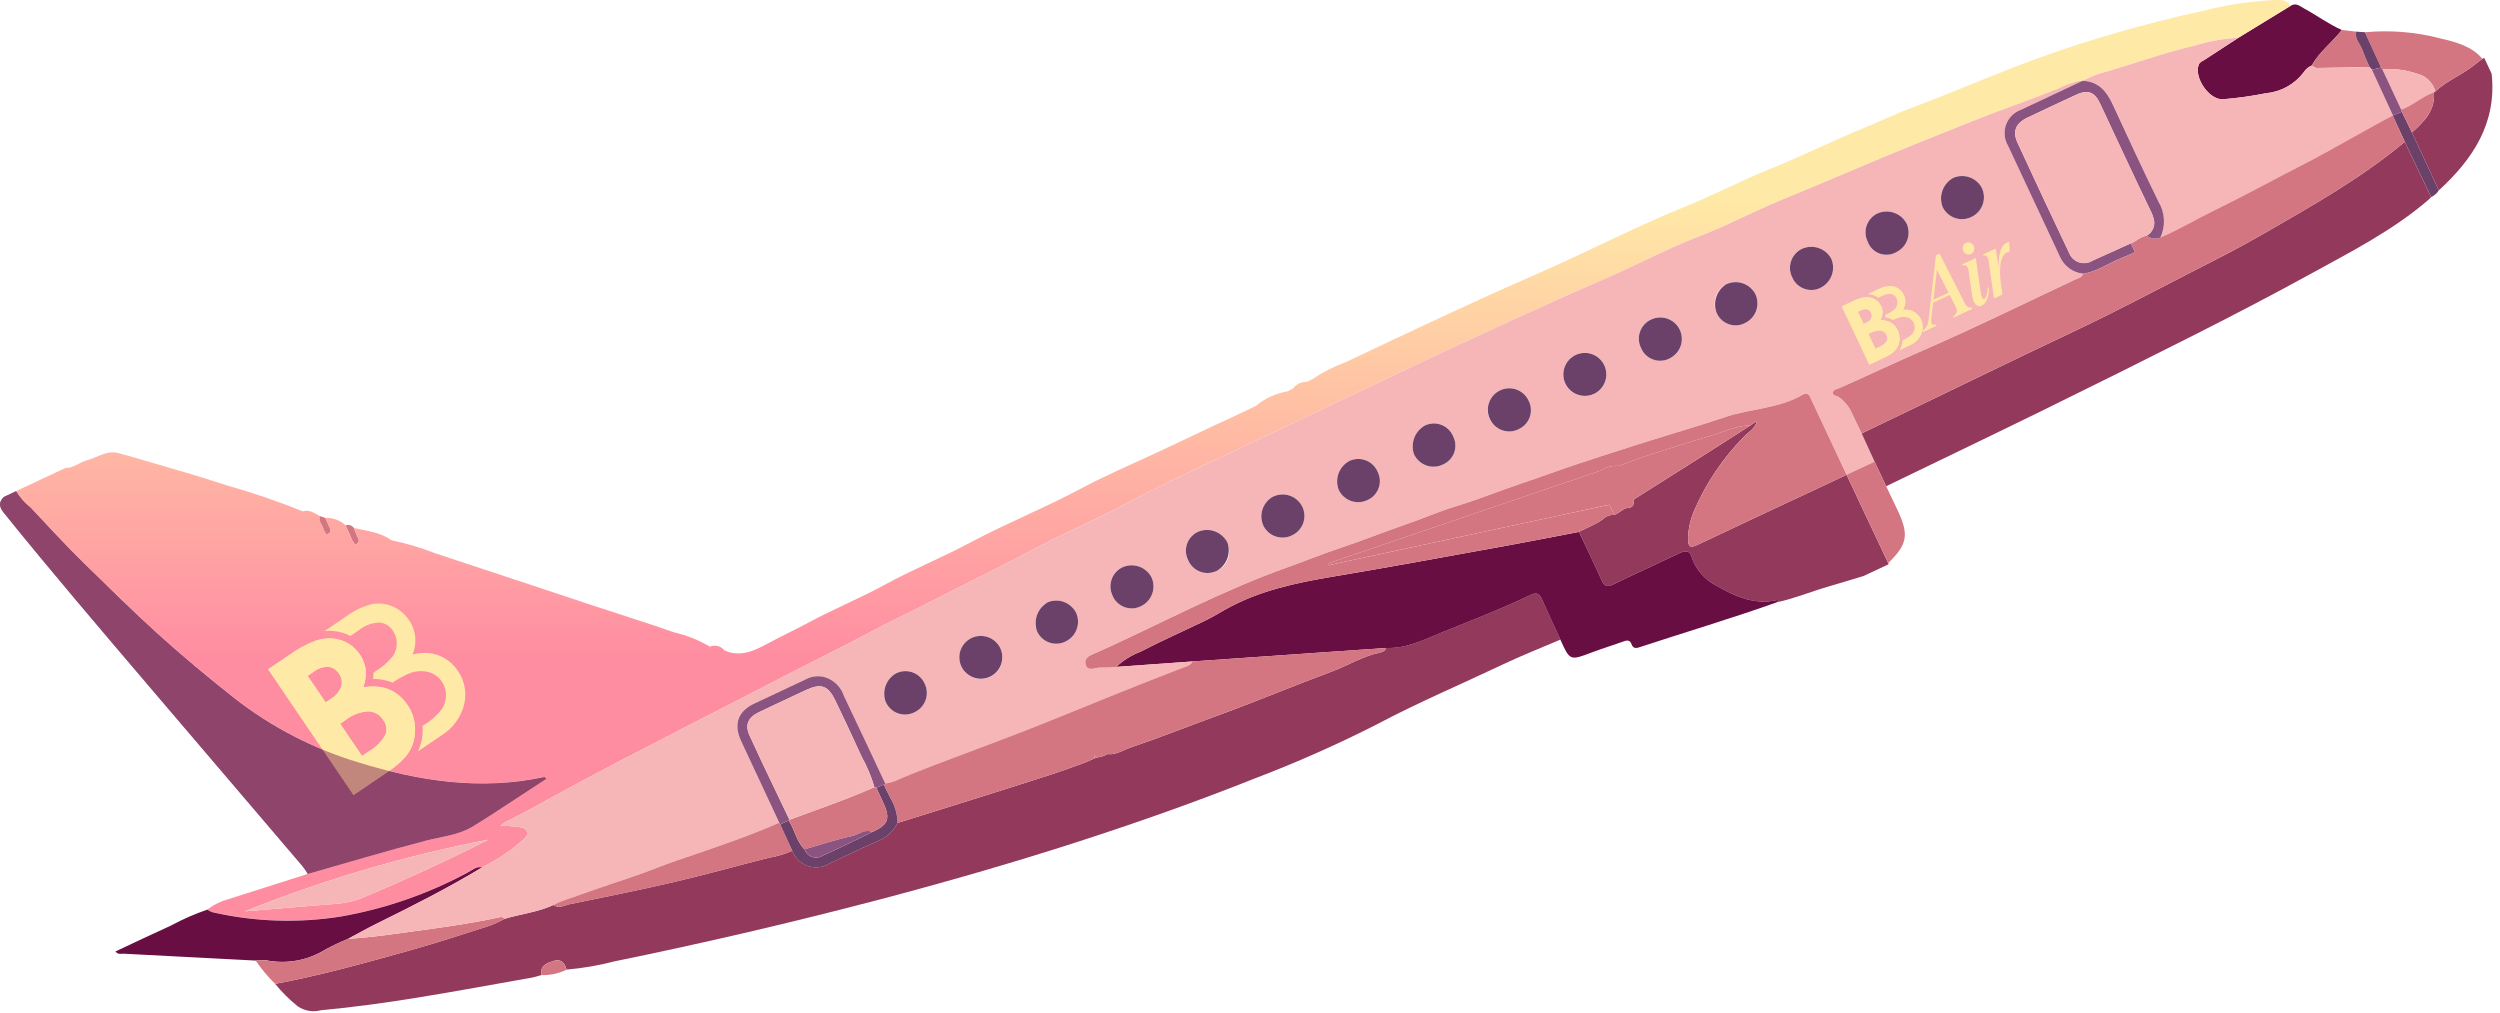 <svg width="301" height="122" viewBox="0 0 301 122" fill="none" xmlns="http://www.w3.org/2000/svg">
  <path d="M65.813 93.758C64.38 94.702 62.993 95.618 61.599 96.518C60.043 97.526 58.499 98.565 56.899 99.529C55.167 100.574 53.156 100.729 51.249 101.229C46.497 102.472 41.786 103.888 37.061 105.229C36.885 104.927 36.691 104.636 36.48 104.358C30.302 97.109 24.121 89.862 17.937 82.618C12.063 75.718 6.175 68.834 0.489 61.781C-0.111 61.038 -0.211 60.499 0.454 59.835L1.938 59.135C2.4 59.893 2.993 60.563 3.69 61.114C5.828 63.405 7.957 65.706 10.195 67.897C13.071 70.713 15.939 73.539 18.925 76.25C21.941 78.981 25.06 81.576 28.254 84.091C32.706 87.561 37.763 90.175 43.168 91.8C50.468 94.058 57.895 95.208 65.527 93.554C65.592 93.542 65.689 93.663 65.813 93.758Z" fill="#8B5380"/>
  <path d="M293.636 22.921C297.751 19.143 300.636 14.809 299.995 8.88L299.101 6.972L298.885 7.079C298.579 7.309 298.264 7.53 297.967 7.772C296.477 8.987 294.637 9.686 293.217 11.003C293.159 11.044 293.099 11.082 293.037 11.116C293.231 13.316 291.846 14.651 290.394 15.95L293.636 22.921Z" fill="#933A5C"/>
  <path d="M31.306 72.333C31.56 72.449 31.821 72.559 32.084 72.661C31.82 72.557 31.562 72.448 31.306 72.333Z" fill="#F6B5B7"/>
  <path d="M281.959 3.608C280.811 5.091 279.249 6.229 278.329 7.897C277.927 8.057 277.587 8.343 277.36 8.711C276.819 9.425 276.134 10.018 275.35 10.452C274.566 10.886 273.7 11.151 272.807 11.23C271.095 11.571 269.366 11.813 267.626 11.955C265.972 12.032 264.131 9.337 264.726 7.792C264.856 7.458 265.155 7.372 265.412 7.211C266.779 6.324 268.138 5.435 269.505 4.548C271.593 3.27 273.678 1.995 275.761 0.724C276.425 0.254 276.946 0.768 277.445 1.039C278.975 1.858 280.36 2.917 281.959 3.608Z" fill="#690E42"/>
  <path d="M293.217 11.008C294.637 9.691 296.477 8.992 297.967 7.777C298.267 7.535 298.579 7.314 298.885 7.084C297.564 5.536 295.705 5.075 293.851 4.632C290.878 3.851 287.791 3.598 284.731 3.884C285.382 5.298 286.033 6.712 286.683 8.127C286.732 8.2 286.783 8.274 286.831 8.347C288.204 8.238 289.586 8.407 290.893 8.842C291.442 8.954 291.95 9.215 292.36 9.597C292.771 9.98 293.067 10.468 293.217 11.008Z" fill="#D47682"/>
  <path d="M281.958 3.608C280.81 5.09 279.251 6.223 278.328 7.895C278.528 7.995 278.737 8.189 278.941 8.187C281.058 8.163 283.174 8.109 285.291 8.063C285.004 7.389 284.68 6.728 284.44 6.038C284.182 5.298 283.477 4.706 283.687 3.81L281.958 3.608Z" fill="#D47682"/>
  <path d="M283.687 3.808C283.477 4.708 284.182 5.296 284.44 6.036C284.68 6.726 285.004 7.387 285.291 8.06L285.574 8.392L286.682 8.121C286.032 6.707 285.382 5.293 284.731 3.878L283.687 3.808Z" fill="#6B416A"/>
  <path d="M42.607 63.574C42.762 63.96 42.9 64.354 43.09 64.718C43.318 65.162 43.196 65.426 42.739 65.573L42.39 65.026C42.127 64.437 41.873 63.838 41.61 63.249C41.789 63.184 41.984 63.181 42.164 63.24C42.345 63.299 42.501 63.416 42.607 63.574Z" fill="#D47682"/>
  <path d="M273.706 0.016C270.951 0.145 268.217 0.555 265.546 1.24C261.746 2.049 257.983 3.015 254.259 4.108C251.392 4.946 248.551 5.87 245.734 6.88C240.434 8.788 235.273 11.071 229.993 13.047C228.138 13.747 226.351 14.614 224.51 15.37C220.622 16.97 216.845 18.843 212.944 20.411C209.58 21.776 206.366 23.462 203.012 24.821C196.897 27.301 191.061 30.361 185.024 32.991C177.262 36.37 169.624 40.007 161.978 43.626C160.571 44.134 159.233 44.818 157.996 45.659C157.78 45.766 157.562 45.869 157.341 45.979C157.022 45.964 156.705 46.028 156.416 46.164C156.128 46.3 155.877 46.505 155.686 46.761C155.475 46.88 155.262 46.993 155.052 47.112C153.641 47.343 152.316 47.946 151.214 48.857C150.996 48.957 150.782 49.073 150.567 49.18C150.005 49.447 149.445 49.713 148.887 49.98L148.254 50.28C147.684 50.54 147.123 50.803 146.554 51.061L145.693 51.461C145.134 51.73 144.572 51.993 144.01 52.261C143.8 52.361 143.587 52.461 143.38 52.561C142.036 53.198 140.688 53.831 139.336 54.461C136.23 55.923 133.057 57.261 130.036 58.878C125.742 61.183 121.207 62.989 116.913 65.278C113.472 67.117 109.846 68.578 106.438 70.447C103.458 72.077 100.316 73.347 97.338 74.96C95.691 75.845 94 76.638 92.358 77.52C90.716 78.402 89.097 79.148 87.219 78.306C87.017 78.05 86.736 77.868 86.421 77.787C86.105 77.705 85.772 77.729 85.471 77.855C84.133 77.069 82.683 76.491 81.171 76.14C77.938 75.001 74.671 73.992 71.419 72.915C65.065 70.815 58.719 68.691 52.363 66.601C50.668 65.935 48.919 65.417 47.135 65.053C45.788 64.068 44.159 63.927 42.608 63.57C42.763 63.956 42.901 64.35 43.091 64.714C43.319 65.158 43.197 65.422 42.74 65.569L42.391 65.022C42.128 64.433 41.874 63.834 41.611 63.245C40.943 62.636 40.061 62.315 39.158 62.353C39.329 62.732 39.478 63.121 39.671 63.49C39.904 63.946 39.744 64.2 39.304 64.353C39.193 64.159 39.079 63.973 38.968 63.779C38.888 63.211 38.295 62.784 38.514 62.129C38.199 61.946 37.875 61.779 37.543 61.629C37.199 61.481 36.814 61.459 36.456 61.567C33.502 60.371 30.484 59.338 27.417 58.473C24.032 57.339 20.583 56.395 17.16 55.373C16.189 55.09 15.221 54.812 14.239 54.547C12.839 54.175 11.716 55.098 10.463 55.419C9.577 55.641 8.863 56.38 7.877 56.345L1.944 59.125C2.406 59.883 2.999 60.553 3.696 61.104C5.834 63.395 7.963 65.696 10.201 67.887C13.077 70.703 15.945 73.529 18.931 76.24C21.947 78.971 25.066 81.566 28.26 84.081C32.712 87.551 37.769 90.165 43.174 91.79C50.474 94.048 57.901 95.198 65.533 93.544C65.593 93.529 65.69 93.65 65.814 93.744C64.381 94.688 62.994 95.604 61.6 96.504C60.044 97.512 58.5 98.551 56.9 99.515C55.168 100.56 53.157 100.715 51.25 101.215C46.498 102.458 41.787 103.874 37.062 105.215C33.892 106.229 30.722 107.238 27.552 108.242C26.614 108.491 25.733 108.92 24.958 109.505C25.147 109.636 25.353 109.741 25.57 109.817C30.653 110.983 35.914 111.157 41.063 110.331C46.411 109.392 51.574 107.597 56.351 105.015C56.87 104.732 57.375 104.276 58.058 104.415C59.735 103.6 61.298 102.569 62.706 101.346C63.077 101.072 63.626 100.655 63.427 100.117C63.238 99.617 62.591 99.597 62.108 99.517C61.487 99.45 60.862 99.421 60.238 99.429C60.425 99.273 60.622 99.13 60.828 99C63.303 97.78 65.69 96.4 68.113 95.087C72.864 92.521 77.664 90.045 82.463 87.57C85.988 85.752 89.525 83.961 93.037 82.129C97.137 79.994 101.306 77.974 105.384 75.79C107.373 74.725 109.428 73.79 111.432 72.756C116.067 70.384 120.752 68.089 125.361 65.662C128.532 63.997 131.84 62.626 135.003 60.93C138.879 58.854 142.869 56.978 146.85 55.112C162.377 47.822 177.776 40.259 193.515 33.435C197.228 31.821 200.801 29.907 204.594 28.449C207.97 27.149 211.167 25.428 214.521 24.055C218.049 22.615 221.552 21.119 225.06 19.635C229.135 17.911 233.255 16.286 237.36 14.635C240.787 13.262 244.276 12.079 247.701 10.7C248.444 10.334 249.216 10.033 250.011 9.8C250.117 9.776 250.225 9.759 250.333 9.749C250.471 9.729 250.61 9.721 250.749 9.727H250.754H250.76C251.372 9.403 252.007 9.125 252.66 8.894C256.524 7.828 260.273 6.394 264.187 5.501C265.914 4.966 267.699 4.643 269.503 4.539C271.591 3.261 273.676 1.986 275.759 0.715C275.303 -0.167 274.431 0.016 273.706 0.016ZM43.858 108.008C42.892 108.422 41.869 108.684 40.823 108.786C39.395 108.916 37.959 109.017 36.531 109.135C34.187 109.328 31.846 109.528 29.502 109.721C38.973 105.915 48.787 103.026 58.81 101.094C53.897 103.586 48.913 105.868 43.858 108.008Z" fill="url(#paint0_linear_1_2)"/>
  <path d="M39.157 62.357C39.328 62.736 39.477 63.125 39.67 63.494C39.903 63.95 39.743 64.204 39.303 64.357C39.192 64.163 39.078 63.977 38.967 63.783C38.887 63.215 38.294 62.788 38.513 62.133C38.727 62.208 38.943 62.284 39.157 62.357Z" fill="#D47682"/>
  <path d="M192.826 69.859C193.16 70.617 193.519 70.71 194.244 70.359C196.872 69.083 199.534 67.877 202.172 66.62C202.823 66.309 203.406 66.176 203.654 67.029C203.905 67.79 204.305 68.494 204.831 69.099C205.357 69.704 205.998 70.198 206.717 70.553C208.923 71.812 211.242 72.864 213.939 72.253C214.357 72.158 213.951 72.417 213.939 72.513C216.027 72.074 217.994 71.24 220.039 70.65C221.489 70.231 222.929 69.784 224.375 69.35L227.388 67.938C227.373 67.891 227.359 67.843 227.342 67.797C225.67 64.252 223.998 60.707 222.325 57.163C221.625 57.497 220.925 57.834 220.214 58.163C214.96 60.628 209.697 63.077 204.451 65.563C203.559 65.987 203.236 65.944 203.237 64.832C203.272 63.67 203.526 62.525 203.986 61.458C205.415 58.152 207.447 55.141 209.977 52.577C210.477 52.023 211.282 51.686 211.555 50.669C211.171 50.931 210.955 51.078 210.746 51.226C208.846 52.438 206.958 53.655 205.056 54.86C202.306 56.606 199.552 58.347 196.794 60.082C196.759 60.133 196.71 60.172 196.654 60.197C196.769 60.641 196.637 61.081 196.194 61.108C195.424 61.153 194.994 61.775 194.348 62.001C193.957 61.965 193.567 62.072 193.248 62.301C193.115 62.416 192.975 62.525 192.831 62.626C192.792 62.654 192.752 62.681 192.71 62.705C192.534 62.823 192.352 62.932 192.165 63.031C192.11 63.062 192.053 63.091 191.999 63.119C191.439 63.407 190.855 63.645 190.299 63.935L190.105 64.042C191.015 65.978 191.958 67.902 192.826 69.859Z" fill="#933A5C"/>
  <path d="M33.127 118.455C33.933 119.45 34.843 120.355 35.842 121.155C36.242 121.433 36.699 121.62 37.179 121.703C37.659 121.787 38.151 121.764 38.622 121.637C42.532 121.273 46.422 120.737 50.294 120.107C54.894 119.36 59.478 118.513 64.068 117.698C64.446 117.632 64.814 117.498 65.187 117.398C64.98 116.243 65.85 115.96 66.639 115.698C67.53 115.41 67.999 115.929 68.221 116.74C70.192 116.568 72.144 116.231 74.058 115.732C84.732 113.55 95.339 111.076 105.88 108.309C113.891 106.196 121.853 103.909 129.742 101.361C136.889 99.05 143.968 96.555 150.951 93.773C156.017 91.85 160.974 89.654 165.803 87.196C170.735 84.579 175.869 82.408 180.903 80.018C183.186 78.932 185.545 78.007 187.871 77.011C187.125 75.38 186.371 73.754 185.635 72.119C185.365 71.509 185.011 71.279 184.357 71.593C180.923 73.247 177.37 74.615 173.84 76.037C171.582 76.947 169.421 78.105 166.887 78.007C166.773 78.42 166.38 78.519 166.072 78.584C164.032 79.015 162.272 80.138 160.342 80.852C155.912 82.494 151.554 84.335 147.113 85.959C143.439 87.3 139.801 88.745 136.1 90.006C135.21 90.306 134.362 90.921 133.333 90.794C132.933 91.026 132.486 91.166 132.025 91.204L131.793 91.304C131.378 91.483 130.964 91.665 130.552 91.845C129.206 92.321 127.87 92.825 126.514 93.264C123.355 94.287 120.187 95.283 117.022 96.281C114.038 97.219 111.053 98.152 108.067 99.081C107.561 100.095 106.694 100.882 105.636 101.288C103.67 102.129 101.756 103.088 99.816 103.988C99.432 104.219 99.002 104.363 98.556 104.408C98.11 104.454 97.659 104.4 97.237 104.251C96.814 104.102 96.429 103.861 96.111 103.546C95.792 103.231 95.547 102.849 95.393 102.428C94.473 102.835 93.505 103.122 92.512 103.282C88.733 104.244 84.979 105.3 81.185 106.182C77.011 107.156 72.805 107.997 68.604 108.859C67.972 108.988 67.316 109.437 66.639 108.953C64.763 109.822 62.702 110.03 60.746 110.624C60.203 110.926 59.639 111.191 59.06 111.417C55.785 112.458 52.522 113.545 49.211 114.463C43.89 115.948 38.569 117.449 33.127 118.455Z" fill="#933A5C"/>
  <path d="M134.391 80.294L143.602 79.638C151.364 79.098 159.126 78.557 166.887 78.015C169.421 78.115 171.582 76.955 173.84 76.045C177.37 74.623 180.923 73.255 184.357 71.601C185.011 71.287 185.365 71.517 185.635 72.127C186.368 73.762 187.125 75.388 187.871 77.019C189.027 79.569 189.022 79.551 191.676 78.545C192.944 78.062 194.251 77.677 195.523 77.21C195.984 77.04 196.272 77.102 196.439 77.564C196.606 78.026 196.898 78.091 197.352 77.94C202.879 76.121 208.46 74.469 213.942 72.511C213.951 72.411 214.357 72.156 213.942 72.251C211.242 72.863 208.926 71.811 206.72 70.551C206.001 70.196 205.36 69.702 204.834 69.097C204.308 68.492 203.908 67.788 203.657 67.027C203.409 66.174 202.826 66.307 202.175 66.618C199.537 67.875 196.875 69.081 194.247 70.357C193.522 70.709 193.163 70.616 192.829 69.857C191.961 67.9 191.018 65.976 190.104 64.039C187.129 64.608 184.159 65.201 181.18 65.739C174.297 66.985 167.419 68.264 160.52 69.418C156.011 70.174 151.583 71.109 147.546 73.374C146.766 73.811 146.004 74.282 145.203 74.674C142.568 75.948 139.891 77.133 137.294 78.474C136.217 78.886 135.231 79.505 134.391 80.294Z" fill="#690E42"/>
  <path d="M58.062 104.427C53.944 106.927 49.645 109.091 45.323 111.227C44.172 111.793 43.059 112.427 41.929 113.027H41.923C40.989 113.409 40.077 113.841 39.19 114.321C37.063 115.647 34.51 116.112 32.052 115.621C31.843 115.591 31.631 115.586 31.42 115.605C31.309 115.61 31.206 115.618 31.098 115.629C30.99 115.64 30.882 115.65 30.777 115.653C25.487 115.379 20.199 115.104 14.912 114.827C14.594 114.817 14.219 114.966 13.895 114.559C16.147 113.503 18.351 112.444 20.581 111.439C21.986 110.679 23.451 110.037 24.962 109.519C25.151 109.65 25.357 109.755 25.574 109.831C30.657 110.997 35.918 111.171 41.067 110.345C46.416 109.406 51.578 107.611 56.355 105.029C56.875 104.745 57.375 104.289 58.062 104.427Z" fill="#690E42"/>
  <path d="M41.926 113.023C40.99 113.404 40.076 113.838 39.189 114.323C37.061 115.649 34.508 116.114 32.05 115.623C31.626 115.589 31.2 115.599 30.778 115.652C31.472 116.659 32.258 117.599 33.128 118.459C38.568 117.451 43.888 115.95 49.212 114.477C52.522 113.56 55.786 112.477 59.06 111.432C59.639 111.206 60.203 110.941 60.746 110.638C60.695 110.555 60.62 110.49 60.53 110.451C60.441 110.412 60.342 110.401 60.246 110.42C56.62 111.208 52.946 111.703 49.273 112.204C46.832 112.534 44.392 112.899 41.926 113.023Z" fill="#D47682"/>
  <path d="M68.222 116.749C67.999 115.938 67.529 115.417 66.64 115.706C65.85 115.963 64.979 116.25 65.186 117.406C66.236 117.435 67.278 117.21 68.222 116.749Z" fill="#D47682"/>
  <path d="M243.347 13.208C245.813 12.039 248.28 10.89 250.747 9.732C250.608 9.726 250.469 9.734 250.331 9.754C250.223 9.764 250.115 9.781 250.009 9.805C249.214 10.038 248.441 10.339 247.699 10.705C244.274 12.084 240.785 13.267 237.358 14.64C233.258 16.29 229.135 17.915 225.058 19.64C221.55 21.124 218.047 22.62 214.519 24.06C211.165 25.433 207.968 27.16 204.592 28.454C200.799 29.912 197.226 31.826 193.513 33.44C177.774 40.264 162.375 47.827 146.848 55.117C142.867 56.983 138.877 58.859 135.001 60.935C131.838 62.635 128.53 64.002 125.359 65.667C120.75 68.094 116.065 70.389 111.43 72.761C109.43 73.793 107.371 74.73 105.382 75.795C101.304 77.979 97.136 79.995 93.035 82.134C89.523 83.966 85.986 85.757 82.461 87.575C77.661 90.05 72.861 92.526 68.111 95.092C65.688 96.407 63.301 97.785 60.826 99.005C60.62 99.135 60.423 99.278 60.236 99.434C60.861 99.426 61.485 99.455 62.106 99.522C62.589 99.602 63.236 99.622 63.425 100.122C63.625 100.66 63.075 101.077 62.704 101.351C61.296 102.574 59.733 103.605 58.056 104.42C53.938 106.92 49.639 109.084 45.317 111.22C44.166 111.786 43.053 112.42 41.923 113.02C42.845 112.973 43.766 112.894 44.685 112.796C45.298 112.728 45.906 112.649 46.517 112.576C46.517 112.576 46.517 112.568 46.522 112.576C47.436 112.454 48.353 112.324 49.267 112.201C50.648 112.013 52.024 111.827 53.401 111.627C54.315 111.494 55.23 111.351 56.147 111.199C57.059 111.044 57.973 110.881 58.881 110.699C59.336 110.606 59.791 110.512 60.243 110.413C60.295 110.403 60.348 110.4 60.4 110.406C60.538 110.435 60.66 110.516 60.739 110.633C62.696 110.042 64.755 109.833 66.639 108.967C66.944 108.796 67.259 108.644 67.583 108.511C70.402 107.529 73.208 106.534 76.042 105.598C77.842 105.005 79.595 104.252 81.388 103.637C85.571 102.216 89.764 100.83 93.815 99.057H93.821C92.288 95.78 90.754 92.5 89.221 89.219C88.279 87.194 88.83 85.645 90.81 84.704C92.923 83.704 95.041 82.734 97.15 81.726C97.781 81.421 98.497 81.342 99.179 81.5C99.744 81.648 100.262 81.936 100.686 82.339C101.11 82.741 101.425 83.243 101.602 83.8C103.278 87.305 104.926 90.836 106.583 94.356C106.929 94.302 107.27 94.218 107.602 94.105C110.91 92.661 114.308 91.454 117.679 90.173C120.827 88.973 123.985 87.79 127.111 86.511C132.096 84.461 137.097 82.443 142.131 80.511C142.648 80.311 143.283 80.217 143.597 79.638C140.53 79.859 137.46 80.079 134.387 80.296C133.773 80.362 133.155 80.389 132.537 80.378C131.902 80.33 130.954 80.947 130.706 80.006C130.458 79.065 131.474 78.821 132.139 78.523C139.796 75.061 147.21 71.054 155.16 68.246C157.134 67.546 159.073 66.731 161.053 66.076C163.925 65.136 166.719 63.986 169.575 63.013C171.486 62.364 173.336 61.543 175.264 60.959C177.939 60.151 180.512 59.085 183.164 58.203C185.517 57.42 187.837 56.552 190.19 55.768C192.946 54.849 195.714 53.968 198.479 53.101C201.579 52.121 204.707 51.219 207.789 50.188C210.83 49.168 214.173 49.188 217.031 47.526C217.723 47.115 217.891 47.714 218.103 48.167C219.514 51.167 220.92 54.164 222.323 57.158V57.163C223.446 56.637 224.567 56.105 225.691 55.578C225.177 54.455 224.662 53.326 224.149 52.203C223.739 51.358 223.338 50.515 222.936 49.672C222.594 48.928 222.061 48.287 221.393 47.814C221.153 47.641 220.686 47.667 220.684 47.309C220.679 46.885 221.164 46.857 221.456 46.727C224.802 45.252 228.1 43.673 231.456 42.212C237.676 39.512 243.756 36.512 249.901 33.627C250.234 33.471 250.672 33.412 250.801 32.955C250.199 32.89 249.624 32.667 249.136 32.308C248.647 31.95 248.263 31.468 248.021 30.912C245.952 26.454 243.847 22.02 241.777 17.562C241.549 17.182 241.409 16.756 241.366 16.315C241.323 15.874 241.379 15.429 241.529 15.013C241.68 14.596 241.921 14.218 242.235 13.906C242.549 13.594 242.929 13.355 243.347 13.208ZM110.153 85.728C109.844 85.894 109.504 85.995 109.155 86.022C108.805 86.05 108.454 86.004 108.123 85.888C107.792 85.772 107.489 85.589 107.233 85.349C106.977 85.109 106.773 84.819 106.636 84.496C106.407 83.878 106.403 83.199 106.623 82.577C106.844 81.956 107.276 81.432 107.843 81.096C108.146 80.936 108.478 80.84 108.819 80.813C109.16 80.785 109.503 80.827 109.827 80.936C110.152 81.046 110.45 81.22 110.706 81.448C110.961 81.676 111.166 81.954 111.311 82.264C111.465 82.567 111.558 82.898 111.583 83.237C111.608 83.576 111.565 83.916 111.458 84.239C111.35 84.561 111.179 84.859 110.955 85.115C110.731 85.37 110.458 85.579 110.153 85.728ZM120.69 79.3C120.691 79.301 120.692 79.303 120.692 79.304C120.692 79.305 120.691 79.307 120.69 79.308C120.681 79.472 120.657 79.634 120.618 79.793C120.599 79.872 120.576 79.95 120.548 80.026C120.523 80.105 120.492 80.181 120.456 80.255C120.422 80.331 120.383 80.405 120.339 80.476C120.257 80.618 120.162 80.752 120.055 80.876C119.707 81.257 119.257 81.53 118.758 81.661C118.259 81.792 117.732 81.776 117.242 81.615C117.089 81.562 116.941 81.495 116.8 81.415C116.585 81.288 116.39 81.131 116.221 80.948C116.043 80.754 115.893 80.535 115.777 80.298C115.624 79.993 115.533 79.661 115.509 79.321C115.486 78.981 115.531 78.639 115.641 78.317C115.751 77.994 115.924 77.696 116.15 77.441C116.377 77.186 116.652 76.979 116.959 76.831C117.268 76.681 117.604 76.593 117.948 76.574C118.291 76.554 118.635 76.603 118.959 76.717C119.192 76.801 119.412 76.917 119.613 77.062C119.961 77.312 120.241 77.646 120.427 78.032C120.548 78.277 120.628 78.54 120.665 78.811C120.688 78.973 120.696 79.137 120.69 79.3ZM129.79 74.947C129.765 75.648 129.464 76.311 128.951 76.791C128.761 76.968 128.545 77.114 128.31 77.224C128.143 77.302 127.97 77.365 127.793 77.413C127.625 77.46 127.453 77.487 127.279 77.494C127.029 77.509 126.778 77.486 126.535 77.424C126.155 77.321 125.803 77.132 125.507 76.872C125.211 76.612 124.978 76.288 124.827 75.924C124.763 75.785 124.719 75.638 124.695 75.487C124.661 75.249 124.658 75.007 124.684 74.768V74.76C124.708 74.594 124.742 74.429 124.784 74.266C124.939 73.697 125.256 73.186 125.697 72.794C125.821 72.682 125.963 72.591 126.116 72.525C126.351 72.42 126.601 72.352 126.857 72.325C127.025 72.305 127.194 72.301 127.363 72.314C127.614 72.334 127.862 72.389 128.098 72.476C128.417 72.587 128.711 72.761 128.963 72.986C129.215 73.212 129.419 73.485 129.565 73.79C129.736 74.151 129.814 74.549 129.791 74.947H129.79ZM137.409 72.966C136.981 73.175 136.506 73.268 136.031 73.233C135.896 73.225 135.762 73.203 135.631 73.169C135.551 73.148 135.473 73.123 135.396 73.093C135.002 72.943 134.654 72.694 134.385 72.37C134.2 72.148 134.045 71.903 133.924 71.641C133.888 71.565 133.858 71.486 133.824 71.407C133.77 71.249 133.732 71.087 133.709 70.922C133.687 70.761 133.683 70.599 133.695 70.437C133.704 70.274 133.73 70.112 133.774 69.954C133.871 69.594 134.045 69.259 134.284 68.972C134.523 68.686 134.821 68.454 135.158 68.294C135.781 68.017 136.485 67.988 137.129 68.21C137.773 68.433 138.309 68.892 138.628 69.494C138.92 70.117 138.955 70.829 138.728 71.479C138.5 72.128 138.026 72.662 137.409 72.966ZM146.521 68.722C146.21 68.879 145.869 68.97 145.521 68.99C145.173 69.009 144.824 68.956 144.498 68.834C144.171 68.712 143.873 68.523 143.623 68.28C143.373 68.037 143.176 67.745 143.044 67.422C142.807 66.927 142.734 66.369 142.836 65.83C142.858 65.706 142.892 65.584 142.936 65.466C142.935 65.466 142.935 65.465 142.935 65.464C142.934 65.463 142.934 65.463 142.934 65.462C142.934 65.461 142.934 65.46 142.935 65.46C142.935 65.459 142.935 65.459 142.936 65.458C142.985 65.307 143.052 65.163 143.136 65.029C143.26 64.816 143.417 64.623 143.601 64.459C143.803 64.278 144.031 64.128 144.278 64.015C144.756 63.801 145.289 63.742 145.802 63.846C146.35 63.926 146.858 64.18 147.25 64.572C147.642 64.963 147.898 65.471 147.978 66.019C148.058 66.567 147.96 67.126 147.697 67.614C147.434 68.102 147.02 68.491 146.518 68.725L146.521 68.722ZM157.026 62.509C157.002 62.672 156.96 62.831 156.903 62.985C156.681 63.618 156.216 64.138 155.611 64.429C155.31 64.587 154.98 64.684 154.641 64.715C154.303 64.745 153.961 64.708 153.637 64.606C153.312 64.504 153.011 64.338 152.751 64.119C152.49 63.9 152.276 63.631 152.12 63.329C152.035 63.161 151.971 62.983 151.931 62.799C151.801 62.223 151.861 61.621 152.101 61.082C152.341 60.543 152.748 60.096 153.263 59.807C153.576 59.654 153.915 59.565 154.263 59.543C154.61 59.522 154.958 59.569 155.288 59.682C155.617 59.795 155.92 59.972 156.181 60.203C156.442 60.434 156.654 60.713 156.807 61.026C157.028 61.486 157.105 62.003 157.027 62.508L157.026 62.509ZM165.982 58.77C165.963 58.848 165.933 58.922 165.893 58.992C165.888 58.992 165.893 59 165.893 59C165.825 59.144 165.742 59.281 165.646 59.408C165.545 59.539 165.432 59.661 165.31 59.772C165.247 59.83 165.18 59.883 165.11 59.931C164.958 60.042 164.796 60.139 164.626 60.218C164.466 60.291 164.298 60.348 164.126 60.386C163.96 60.425 163.791 60.449 163.621 60.456C163.112 60.473 162.608 60.341 162.173 60.076C161.738 59.81 161.39 59.424 161.172 58.963C161.038 58.653 160.968 58.32 160.966 57.982C160.964 57.645 161.031 57.31 161.162 56.999C161.191 56.919 161.226 56.836 161.262 56.759C161.506 56.214 161.93 55.77 162.462 55.499C162.771 55.354 163.106 55.274 163.447 55.261C163.788 55.249 164.128 55.306 164.446 55.428C164.765 55.55 165.055 55.734 165.301 55.971C165.546 56.208 165.742 56.492 165.875 56.806C166.169 57.421 166.207 58.127 165.982 58.77ZM173.763 55.915C173.599 55.993 173.427 56.053 173.25 56.096H173.244C173.075 56.138 172.902 56.163 172.728 56.171C172.556 56.185 172.383 56.179 172.213 56.153C172.048 56.126 171.885 56.087 171.726 56.035C171.567 55.982 171.415 55.914 171.27 55.83C170.806 55.557 170.44 55.144 170.225 54.65C170.022 54.021 170.038 53.342 170.272 52.724C170.507 52.106 170.944 51.586 171.513 51.25C171.826 51.092 172.169 51.002 172.52 50.985C172.87 50.968 173.22 51.025 173.548 51.152C173.875 51.279 174.172 51.473 174.419 51.721C174.666 51.97 174.859 52.268 174.984 52.596C175.128 52.893 175.211 53.216 175.227 53.546C175.244 53.876 175.193 54.205 175.08 54.515C174.966 54.825 174.791 55.108 174.564 55.349C174.338 55.59 174.065 55.782 173.763 55.915ZM182.912 51.634C182.35 51.919 181.707 52.002 181.092 51.868C181.013 51.851 180.935 51.827 180.86 51.798C180.454 51.658 180.088 51.42 179.797 51.104C179.505 50.788 179.297 50.405 179.19 49.989C179.084 49.572 179.083 49.136 179.187 48.719C179.29 48.302 179.496 47.917 179.786 47.599C180.075 47.282 180.439 47.041 180.845 46.899C181.25 46.757 181.685 46.717 182.109 46.785C182.534 46.852 182.935 47.024 183.276 47.285C183.618 47.546 183.889 47.887 184.066 48.279C184.211 48.575 184.296 48.897 184.317 49.225C184.337 49.554 184.292 49.884 184.185 50.196C184.078 50.507 183.911 50.795 183.692 51.041C183.474 51.288 183.209 51.49 182.913 51.634H182.912ZM193.382 44.752C193.404 44.916 193.408 45.081 193.393 45.245C193.366 45.697 193.219 46.135 192.969 46.512C192.719 46.89 192.373 47.195 191.967 47.397C191.64 47.559 191.283 47.651 190.918 47.669C190.751 47.676 190.584 47.669 190.418 47.646C190.335 47.637 190.253 47.623 190.172 47.602C190.086 47.575 190.008 47.552 189.936 47.526C189.34 47.311 188.842 46.886 188.537 46.331C188.233 45.775 188.141 45.127 188.28 44.509C188.419 43.891 188.78 43.344 189.293 42.973C189.807 42.602 190.438 42.431 191.069 42.492C191.204 42.503 191.338 42.525 191.469 42.558C191.547 42.582 191.624 42.605 191.704 42.634C191.744 42.649 191.784 42.663 191.827 42.683C192.253 42.864 192.621 43.159 192.891 43.535C193.004 43.69 193.102 43.856 193.183 44.03C193.255 44.182 193.309 44.341 193.346 44.505C193.365 44.586 193.376 44.669 193.382 44.752ZM202.162 42.1C202.006 42.381 201.797 42.63 201.548 42.833C201.419 42.935 201.28 43.023 201.132 43.095C200.818 43.265 200.473 43.37 200.118 43.404C199.762 43.438 199.404 43.401 199.063 43.295C198.986 43.27 198.91 43.241 198.836 43.208C198.612 43.103 198.406 42.965 198.224 42.797C198.164 42.738 198.101 42.675 198.046 42.614C197.927 42.478 197.821 42.333 197.728 42.178C197.678 42.098 197.632 42.015 197.592 41.929C197.437 41.626 197.345 41.294 197.321 40.955C197.298 40.615 197.343 40.274 197.454 39.953C197.565 39.631 197.741 39.335 197.969 39.083C198.198 38.83 198.475 38.627 198.784 38.484C199.091 38.334 199.425 38.246 199.766 38.226C200.106 38.206 200.448 38.254 200.77 38.367C201.093 38.481 201.389 38.657 201.643 38.886C201.897 39.114 202.102 39.391 202.248 39.7C202.426 40.078 202.512 40.493 202.497 40.91C202.482 41.328 202.368 41.736 202.163 42.1H202.162ZM210.172 38.851C209.826 39.04 209.442 39.146 209.048 39.161C208.655 39.176 208.263 39.099 207.904 38.937C207.757 38.865 207.619 38.778 207.49 38.678C207.137 38.409 206.856 38.055 206.675 37.65C206.493 37.244 206.416 36.8 206.451 36.357C206.485 35.914 206.63 35.487 206.872 35.114C207.114 34.742 207.446 34.436 207.837 34.225C208.231 34.032 208.669 33.944 209.107 33.969C209.273 33.981 209.439 34.006 209.601 34.044C210.121 34.159 210.592 34.432 210.949 34.826C211.306 35.221 211.532 35.716 211.594 36.245C211.657 36.773 211.554 37.308 211.299 37.775C211.044 38.242 210.65 38.618 210.172 38.851ZM219.35 34.563C218.925 34.789 218.451 34.904 217.97 34.897C217.646 34.892 217.327 34.82 217.032 34.685C216.886 34.618 216.747 34.536 216.618 34.44C216.485 34.338 216.361 34.225 216.247 34.102C216.069 33.9 215.919 33.675 215.8 33.433C215.641 33.131 215.545 32.8 215.517 32.46C215.489 32.12 215.53 31.778 215.637 31.454C215.744 31.13 215.915 30.831 216.14 30.575C216.365 30.319 216.64 30.11 216.947 29.962C217.574 29.678 218.285 29.64 218.939 29.856C219.592 30.072 220.14 30.527 220.474 31.129C220.742 31.739 220.776 32.427 220.569 33.06C220.361 33.694 219.928 34.229 219.351 34.563H219.35ZM229.803 27.928C229.808 28.092 229.796 28.256 229.766 28.418C229.7 28.826 229.538 29.213 229.293 29.547C229.048 29.88 228.727 30.15 228.357 30.335C228.054 30.517 227.714 30.629 227.362 30.664C227.01 30.699 226.654 30.656 226.321 30.537C225.988 30.419 225.685 30.228 225.434 29.979C225.183 29.73 224.99 29.428 224.869 29.096C224.718 28.791 224.63 28.458 224.611 28.118C224.592 27.778 224.642 27.438 224.758 27.117C224.874 26.797 225.054 26.504 225.286 26.255C225.518 26.005 225.799 25.806 226.11 25.668C226.745 25.407 227.455 25.395 228.098 25.635C228.741 25.875 229.269 26.349 229.577 26.963C229.721 27.265 229.799 27.594 229.804 27.928H229.803ZM237.33 26.136C237.021 26.284 236.686 26.369 236.344 26.385C236.002 26.402 235.66 26.351 235.338 26.235C235.016 26.118 234.72 25.939 234.468 25.707C234.216 25.475 234.013 25.195 233.87 24.884C233.636 24.242 233.641 23.537 233.884 22.898C234.127 22.259 234.591 21.729 235.193 21.405C235.808 21.145 236.499 21.124 237.129 21.346C237.759 21.568 238.283 22.017 238.6 22.605C238.753 22.919 238.841 23.261 238.86 23.61C238.879 23.96 238.828 24.309 238.71 24.638C238.591 24.967 238.408 25.269 238.172 25.526C237.935 25.784 237.648 25.991 237.33 26.136Z" fill="#F6B5B7"/>
  <path d="M285.575 8.39V8.395L286.846 11.151C287.268 12.078 287.697 12.994 288.121 13.913H288.085C284.336 15.876 280.716 18.072 276.943 20C273.512 21.748 270.148 23.61 266.678 25.29C264.478 26.36 262.378 27.632 260.117 28.604C260.436 27.92 260.582 27.168 260.542 26.414C260.502 25.661 260.277 24.928 259.887 24.282C258.004 20.435 256.206 16.542 254.422 12.649C253.681 11.027 252.702 9.803 250.767 9.733C251.379 9.409 252.014 9.131 252.667 8.9C256.531 7.834 260.28 6.4 264.194 5.507C265.92 4.972 267.706 4.649 269.51 4.545C268.143 5.432 266.784 6.321 265.417 7.208C265.16 7.369 264.861 7.455 264.731 7.789C264.131 9.334 265.973 12.029 267.631 11.952C269.371 11.81 271.1 11.568 272.812 11.227C273.705 11.148 274.571 10.883 275.355 10.449C276.139 10.015 276.824 9.422 277.365 8.708C277.592 8.34 277.932 8.055 278.334 7.894C278.534 7.994 278.744 8.187 278.943 8.187C281.062 8.166 283.178 8.111 285.297 8.063C285.384 8.172 285.483 8.285 285.575 8.39Z" fill="#F6B5B7"/>
  <path d="M58.81 101.097C53.897 103.586 48.91 105.868 43.858 108.011C42.892 108.425 41.869 108.688 40.823 108.789C39.395 108.919 37.959 109.02 36.531 109.138C34.187 109.331 31.846 109.531 29.502 109.724C38.973 105.918 48.787 103.029 58.81 101.097Z" fill="#F6B5B7"/>
  <path d="M224.15 52.199C224.665 53.326 225.179 54.453 225.694 55.578L227.094 58.541C233.372 55.504 239.662 52.492 245.924 49.421C252.077 46.403 258.213 43.349 264.331 40.258C268.913 37.934 273.478 35.569 277.98 33.095C282.951 30.364 288.037 27.795 292.38 24.061C292.497 23.961 292.597 23.84 292.705 23.728L289.53 17.079C284.238 21.494 278.248 24.845 272.313 28.266C269.626 29.815 266.849 31.219 264.086 32.63C259.517 34.962 254.986 37.389 250.356 39.58C241.73 43.659 233.165 47.863 224.556 51.98C224.421 52.046 224.287 52.126 224.15 52.199Z" fill="#933A5C"/>
  <path d="M227.097 58.541L225.697 55.578L222.328 57.16L227.346 67.794C229.646 65.552 229.862 64.404 228.499 61.494C228.033 60.508 227.563 59.526 227.097 58.541Z" fill="#D47682"/>
  <path d="M289.535 17.079L292.71 23.728C293.092 23.557 293.414 23.276 293.636 22.921C292.556 20.597 291.475 18.273 290.394 15.95L289.183 13.445L288.118 13.915H288.08L289.535 17.079Z" fill="#6B416A"/>
  <path d="M293.217 11.008C293.067 10.468 292.771 9.98 292.36 9.597C291.95 9.215 291.442 8.954 290.893 8.842C289.586 8.407 288.204 8.238 286.831 8.347L289.103 13.204C290.527 12.723 291.619 11.615 293.037 11.121C293.099 11.087 293.159 11.05 293.217 11.008Z" fill="#F6B5B7"/>
  <path d="M293.037 11.116C291.619 11.61 290.527 12.716 289.103 13.199L289.183 13.445L290.394 15.95C291.846 14.651 293.231 13.315 293.037 11.116Z" fill="#D47682"/>
  <path d="M289.183 13.445L289.103 13.199L286.831 8.342C286.781 8.269 286.731 8.195 286.683 8.122L285.574 8.393L288.118 13.915L289.183 13.445Z" fill="#8B5380"/>
  <path d="M132.539 80.376C133.157 80.388 133.776 80.361 134.391 80.294C135.23 79.505 136.215 78.887 137.291 78.475C139.891 77.131 142.565 75.946 145.2 74.675C146 74.287 146.763 73.816 147.543 73.375C151.58 71.11 156.008 70.175 160.517 69.419C167.417 68.265 174.294 66.986 181.177 65.74C184.156 65.2 187.126 64.607 190.101 64.04C190.165 64.004 190.231 63.968 190.301 63.94C190.855 63.65 191.439 63.412 192.001 63.124C192.055 63.096 192.112 63.067 192.167 63.036C192.354 62.937 192.536 62.828 192.712 62.71C192.754 62.686 192.794 62.659 192.833 62.631C192.977 62.53 193.117 62.421 193.25 62.306C193.569 62.077 193.959 61.97 194.35 62.006L193.859 60.943C193.818 60.888 193.778 60.831 193.741 60.774L159.947 68.056C159.927 67.98 159.91 67.906 159.891 67.832L192.654 56.683C193.32 56.242 194.115 56.037 194.912 56.101C195.995 55.701 197.066 55.267 198.164 54.913C200.725 54.082 203.286 53.241 205.877 52.501C207.488 52.038 209.013 51.222 210.748 51.231C210.96 51.083 211.173 50.931 211.557 50.674C211.284 51.691 210.482 52.028 209.979 52.582C207.449 55.145 205.417 58.157 203.988 61.463C203.528 62.53 203.274 63.675 203.239 64.837C203.239 65.949 203.561 65.992 204.453 65.568C209.699 63.079 214.962 60.63 220.216 58.168C220.922 57.837 221.625 57.5 222.327 57.168C220.922 54.168 219.515 51.17 218.106 48.173C217.895 47.723 217.729 47.121 217.032 47.531C214.175 49.198 210.832 49.174 207.79 50.194C204.709 51.227 201.582 52.126 198.484 53.106C195.715 53.979 192.949 54.857 190.196 55.774C187.842 56.557 185.519 57.426 183.169 58.209C180.524 59.092 177.946 60.156 175.269 60.964C173.343 61.548 171.492 62.372 169.583 63.021C166.724 63.994 163.931 65.14 161.057 66.086C159.077 66.737 157.139 67.552 155.165 68.25C147.216 71.057 139.803 75.067 132.145 78.529C131.477 78.829 130.461 79.062 130.714 80.015C130.959 80.943 131.908 80.325 132.539 80.376Z" fill="#D47682"/>
  <path d="M193.737 60.77C193.774 60.827 193.814 60.884 193.855 60.939L194.346 62.002C194.989 61.776 195.422 61.154 196.192 61.109C196.635 61.082 196.767 60.642 196.652 60.198C196.708 60.173 196.757 60.133 196.792 60.083C199.547 58.342 202.301 56.602 205.054 54.861C206.954 53.656 208.847 52.439 210.744 51.227C209.009 51.218 207.484 52.034 205.873 52.497C203.282 53.237 200.721 54.078 198.16 54.909C197.06 55.263 195.991 55.698 194.908 56.097C194.111 56.033 193.316 56.238 192.65 56.679L159.887 67.828C159.906 67.902 159.923 67.976 159.943 68.052L193.737 60.77Z" fill="#D47682"/>
  <path d="M108.067 99.085C111.051 98.152 114.036 97.218 117.022 96.285C120.187 95.285 123.355 94.291 126.514 93.268C127.87 92.829 129.206 92.325 130.552 91.849C130.964 91.669 131.378 91.487 131.793 91.308C131.782 91.213 131.736 91.053 131.768 91.033C131.939 90.933 131.954 91.122 132.025 91.207C132.486 91.169 132.933 91.029 133.333 90.797C134.362 90.924 135.21 90.312 136.1 90.009C139.8 88.748 143.439 87.303 147.113 85.962C151.554 84.338 155.913 82.497 160.342 80.855C162.27 80.141 164.032 79.018 166.072 78.587C166.38 78.522 166.772 78.423 166.887 78.01C159.123 78.552 151.361 79.093 143.602 79.633C143.285 80.211 142.655 80.3 142.136 80.501C137.104 82.436 132.104 84.456 127.114 86.501C123.994 87.782 120.834 88.963 117.682 90.164C114.312 91.448 110.912 92.651 107.605 94.095C107.275 94.209 106.934 94.292 106.589 94.344C106.53 94.374 106.471 94.402 106.409 94.431C106.649 95.009 106.955 95.561 107.235 96.12C107.763 97.02 108.049 98.042 108.067 99.085Z" fill="#D47682"/>
  <path d="M93.82 99.054C89.768 100.829 85.574 102.213 81.392 103.639C79.592 104.252 77.851 105.006 76.044 105.6C73.212 106.531 70.402 107.528 67.587 108.509C67.263 108.642 66.947 108.794 66.641 108.965C67.317 109.449 67.971 109.001 68.605 108.871C72.805 108.01 77.011 107.171 81.185 106.194C84.979 105.308 88.734 104.252 92.511 103.294C93.504 103.133 94.472 102.846 95.393 102.441C94.911 101.384 94.429 100.326 93.948 99.269L93.82 99.054Z" fill="#D47682"/>
  <path d="M95.393 102.436C95.547 102.857 95.792 103.239 96.111 103.554C96.429 103.869 96.814 104.11 97.237 104.259C97.659 104.408 98.11 104.462 98.556 104.416C99.002 104.371 99.432 104.227 99.816 103.996C101.756 103.096 103.67 102.133 105.636 101.296C106.694 100.89 107.561 100.103 108.067 99.089C108.048 98.049 107.761 97.031 107.235 96.133C106.952 95.573 106.648 95.02 106.407 94.445C106.107 94.584 105.814 94.723 105.516 94.86C105.792 95.46 106.07 96.06 106.349 96.66C107.234 98.576 106.959 99.296 105.002 100.185C103.039 101.128 101.092 102.105 99.102 103C98.913 103.126 98.698 103.208 98.474 103.239C98.249 103.269 98.02 103.248 97.804 103.177C97.588 103.106 97.392 102.987 97.229 102.829C97.067 102.67 96.943 102.477 96.866 102.263C95.888 101.289 95.686 99.887 94.958 98.775C94.62 98.938 94.282 99.105 93.943 99.269C94.431 100.324 94.914 101.38 95.393 102.436Z" fill="#6B416A"/>
  <path d="M131.793 91.308L132.025 91.208C131.954 91.123 131.939 90.936 131.768 91.034C131.736 91.058 131.782 91.218 131.793 91.308Z" fill="#D47682"/>
  <path d="M221.397 47.808C222.063 48.284 222.594 48.925 222.937 49.669C223.342 50.511 223.746 51.354 224.151 52.198C224.287 52.124 224.423 52.045 224.562 51.977C233.17 47.862 241.735 43.657 250.362 39.577C254.998 37.387 259.524 34.96 264.093 32.628C266.855 31.217 269.633 29.811 272.321 28.265C278.255 24.845 284.244 21.492 289.537 17.078C289.052 16.022 288.567 14.967 288.082 13.912C284.332 15.876 280.712 18.072 276.937 19.996C273.511 21.744 270.143 23.607 266.678 25.288C264.478 26.357 262.37 27.628 260.116 28.601C259.847 28.71 259.553 28.746 259.265 28.707C258.978 28.668 258.705 28.555 258.474 28.378C257.718 28.461 257.213 29.059 256.536 29.304C256.702 29.635 256.867 29.966 257.036 30.304C256.985 30.346 256.938 30.391 256.895 30.44C256.362 30.672 255.837 30.918 255.295 31.14C253.795 31.74 252.456 32.74 250.805 32.962C250.68 33.419 250.246 33.475 249.905 33.633C243.766 36.518 237.68 39.52 231.46 42.22C228.105 43.679 224.805 45.254 221.46 46.731C221.16 46.862 220.681 46.889 220.684 47.312C220.689 47.665 221.155 47.638 221.397 47.808Z" fill="#D47682"/>
  <path d="M259.882 24.281C260.272 24.927 260.497 25.66 260.537 26.413C260.577 27.167 260.431 27.919 260.112 28.603C259.843 28.712 259.55 28.749 259.262 28.71C258.974 28.671 258.702 28.558 258.471 28.381C258.751 28.218 258.982 27.983 259.14 27.7C259.299 27.418 259.378 27.098 259.371 26.774C259.369 26.714 259.363 26.655 259.354 26.596C259.346 26.532 259.334 26.469 259.319 26.406C259.249 26.106 259.144 25.816 259.006 25.541C256.906 21.193 254.885 16.804 252.83 12.433C252.193 11.075 251.371 10.768 250.013 11.391C248.029 12.308 246.053 13.234 244.085 14.17C243.919 14.247 243.758 14.336 243.604 14.435C243.469 14.523 243.342 14.624 243.225 14.735H243.22C243.11 14.829 243.013 14.937 242.931 15.056C242.89 15.112 242.854 15.172 242.822 15.234C242.786 15.293 242.757 15.355 242.736 15.421C242.634 15.682 242.597 15.964 242.629 16.242C242.649 16.4 242.682 16.556 242.729 16.708C242.777 16.88 242.841 17.047 242.919 17.208C244.959 21.632 247.026 26.042 249.119 30.438C249.22 30.706 249.38 30.948 249.587 31.146C249.794 31.344 250.042 31.494 250.314 31.583C250.587 31.672 250.875 31.7 251.159 31.663C251.443 31.626 251.716 31.526 251.956 31.37C253.488 30.692 255.009 29.992 256.533 29.298V29.303C256.695 29.634 256.862 29.961 257.025 30.297C256.974 30.338 256.927 30.385 256.885 30.436C256.353 30.665 255.824 30.913 255.285 31.131C253.785 31.731 252.442 32.731 250.796 32.949C250.193 32.884 249.619 32.661 249.131 32.302C248.642 31.944 248.258 31.462 248.016 30.906C245.947 26.448 243.842 22.014 241.772 17.556C241.546 17.176 241.406 16.751 241.364 16.311C241.322 15.871 241.377 15.427 241.527 15.011C241.677 14.596 241.918 14.218 242.231 13.907C242.545 13.595 242.923 13.357 243.34 13.209C245.806 12.04 248.273 10.891 250.74 9.733H250.745H250.751C252.686 9.803 253.665 11.027 254.406 12.649C256.201 16.541 257.999 20.434 259.882 24.281Z" fill="#8B5380"/>
  <path d="M93.821 99.054C93.864 99.125 93.905 99.196 93.948 99.264C94.287 99.1 94.625 98.933 94.963 98.77L95.054 98.701C93.446 95.326 91.806 91.968 90.254 88.568C89.654 87.248 90.072 86.368 91.415 85.728C93.278 84.837 95.153 83.966 97.024 83.092C98.849 82.241 99.695 82.52 100.574 84.339C101.658 86.585 102.716 88.843 103.748 91.113C104.392 92.271 104.907 93.497 105.283 94.768L105.521 94.856C105.821 94.719 106.115 94.58 106.412 94.441C106.474 94.412 106.533 94.384 106.592 94.354C104.934 90.834 103.292 87.308 101.611 83.799C101.433 83.242 101.117 82.74 100.693 82.338C100.269 81.936 99.75 81.647 99.185 81.499C98.503 81.342 97.788 81.421 97.157 81.723C95.051 82.731 92.928 83.705 90.818 84.704C88.838 85.643 88.288 87.196 89.227 89.222C90.75 92.5 92.282 95.777 93.821 99.054Z" fill="#8B5380"/>
  <path d="M197.593 41.927C197.732 42.251 197.938 42.542 198.198 42.78C198.457 43.018 198.765 43.198 199.1 43.308C199.434 43.419 199.789 43.456 200.139 43.419C200.489 43.382 200.828 43.27 201.132 43.092C201.728 42.771 202.174 42.23 202.376 41.585C202.577 40.939 202.519 40.24 202.212 39.638C201.905 39.035 201.374 38.576 200.733 38.36C200.093 38.143 199.393 38.186 198.783 38.479C198.474 38.622 198.197 38.826 197.968 39.079C197.74 39.331 197.565 39.628 197.454 39.95C197.343 40.272 197.298 40.613 197.322 40.953C197.346 41.292 197.438 41.624 197.593 41.927Z" fill="#6B416A"/>
  <path d="M115.775 80.292C116.08 80.901 116.614 81.366 117.259 81.585C117.905 81.803 118.611 81.758 119.223 81.46C119.836 81.162 120.307 80.633 120.532 79.99C120.758 79.347 120.722 78.641 120.43 78.025C120.127 77.407 119.592 76.934 118.942 76.709C118.291 76.484 117.578 76.526 116.958 76.825C116.651 76.973 116.376 77.18 116.15 77.436C115.924 77.691 115.75 77.988 115.64 78.311C115.53 78.633 115.485 78.975 115.509 79.315C115.532 79.655 115.622 79.987 115.775 80.292Z" fill="#6B416A"/>
  <path d="M228.356 30.334C228.953 30.036 229.412 29.52 229.64 28.893C229.867 28.266 229.846 27.576 229.58 26.964C229.272 26.351 228.743 25.877 228.1 25.637C227.457 25.396 226.747 25.408 226.112 25.669C225.8 25.807 225.52 26.006 225.287 26.255C225.055 26.504 224.875 26.798 224.759 27.118C224.643 27.438 224.593 27.779 224.612 28.119C224.631 28.459 224.719 28.792 224.87 29.097C224.991 29.429 225.184 29.73 225.435 29.979C225.686 30.227 225.989 30.418 226.322 30.536C226.655 30.654 227.01 30.697 227.361 30.662C227.713 30.628 228.053 30.515 228.356 30.334Z" fill="#6B416A"/>
  <path d="M182.916 51.635C183.213 51.491 183.478 51.29 183.696 51.043C183.915 50.796 184.082 50.508 184.189 50.196C184.296 49.884 184.34 49.554 184.318 49.225C184.297 48.896 184.211 48.575 184.065 48.279C183.926 47.968 183.727 47.688 183.479 47.454C183.231 47.22 182.939 47.038 182.621 46.918C182.302 46.798 181.962 46.742 181.622 46.754C181.282 46.766 180.947 46.845 180.637 46.987C180.327 47.129 180.049 47.331 179.818 47.581C179.587 47.831 179.407 48.124 179.29 48.444C179.173 48.764 179.121 49.104 179.136 49.444C179.151 49.785 179.233 50.119 179.378 50.427C179.52 50.748 179.727 51.037 179.985 51.275C180.244 51.512 180.55 51.693 180.882 51.807C181.215 51.92 181.567 51.964 181.917 51.934C182.267 51.905 182.607 51.803 182.916 51.635Z" fill="#6B416A"/>
  <path d="M143.045 67.42C143.177 67.743 143.374 68.035 143.624 68.278C143.874 68.52 144.172 68.709 144.498 68.831C144.825 68.953 145.173 69.006 145.521 68.987C145.869 68.968 146.21 68.877 146.521 68.72C147.086 68.394 147.522 67.884 147.755 67.275C147.989 66.666 148.006 65.995 147.804 65.375C147.504 64.74 146.971 64.245 146.316 63.991C145.661 63.737 144.934 63.744 144.284 64.011C143.973 64.146 143.693 64.344 143.46 64.591C143.228 64.838 143.048 65.13 142.932 65.449C142.816 65.768 142.766 66.108 142.786 66.446C142.805 66.785 142.893 67.116 143.045 67.42Z" fill="#6B416A"/>
  <path d="M237.331 26.135C237.65 25.99 237.936 25.783 238.173 25.525C238.411 25.268 238.594 24.965 238.712 24.636C238.831 24.306 238.882 23.956 238.863 23.607C238.844 23.257 238.755 22.915 238.602 22.6C238.283 22.013 237.758 21.566 237.128 21.345C236.498 21.124 235.808 21.146 235.193 21.405C234.592 21.73 234.127 22.26 233.885 22.899C233.643 23.538 233.638 24.242 233.873 24.884C234.015 25.195 234.219 25.475 234.47 25.707C234.722 25.939 235.018 26.118 235.34 26.235C235.662 26.351 236.003 26.402 236.345 26.385C236.687 26.368 237.022 26.283 237.331 26.135Z" fill="#6B416A"/>
  <path d="M215.801 33.434C215.943 33.756 216.153 34.044 216.415 34.279C216.677 34.514 216.986 34.691 217.321 34.797C217.657 34.904 218.011 34.938 218.361 34.898C218.711 34.858 219.048 34.743 219.35 34.563C219.927 34.23 220.361 33.696 220.569 33.062C220.777 32.429 220.744 31.741 220.477 31.131C220.144 30.528 219.596 30.073 218.942 29.856C218.288 29.639 217.576 29.677 216.949 29.961C216.642 30.11 216.368 30.318 216.143 30.575C215.918 30.831 215.747 31.131 215.64 31.454C215.533 31.778 215.492 32.121 215.519 32.461C215.547 32.801 215.643 33.132 215.801 33.434Z" fill="#6B416A"/>
  <path d="M164.624 60.215C164.936 60.081 165.218 59.884 165.451 59.637C165.685 59.39 165.866 59.098 165.982 58.779C166.099 58.46 166.15 58.12 166.131 57.781C166.112 57.441 166.024 57.109 165.873 56.805C165.74 56.492 165.544 56.208 165.299 55.972C165.054 55.735 164.763 55.55 164.445 55.428C164.127 55.306 163.788 55.25 163.447 55.262C163.107 55.274 162.772 55.354 162.463 55.498C161.864 55.82 161.403 56.349 161.165 56.986C160.928 57.623 160.93 58.325 161.172 58.96C161.316 59.27 161.519 59.548 161.771 59.778C162.022 60.009 162.317 60.188 162.637 60.304C162.958 60.421 163.299 60.473 163.64 60.458C163.981 60.443 164.315 60.36 164.624 60.215Z" fill="#6B416A"/>
  <path d="M155.614 64.427C156.221 64.131 156.687 63.607 156.91 62.969C157.134 62.331 157.097 61.631 156.807 61.021C156.655 60.708 156.442 60.428 156.182 60.197C155.921 59.966 155.617 59.789 155.288 59.676C154.958 59.563 154.61 59.517 154.263 59.539C153.915 59.561 153.575 59.651 153.263 59.805C152.663 60.138 152.212 60.686 152 61.339C151.788 61.992 151.832 62.701 152.122 63.323C152.277 63.626 152.491 63.896 152.751 64.116C153.011 64.336 153.312 64.502 153.637 64.605C153.962 64.707 154.304 64.745 154.644 64.714C154.983 64.684 155.313 64.586 155.614 64.427Z" fill="#6B416A"/>
  <path d="M191.968 47.396C192.563 47.097 193.02 46.581 193.246 45.955C193.471 45.329 193.448 44.64 193.181 44.03C192.972 43.557 192.625 43.157 192.187 42.883C191.749 42.608 191.238 42.471 190.721 42.49C190.204 42.508 189.704 42.681 189.286 42.986C188.868 43.29 188.551 43.713 188.376 44.2C188.201 44.687 188.175 45.215 188.302 45.716C188.43 46.218 188.704 46.669 189.091 47.013C189.477 47.357 189.958 47.577 190.471 47.645C190.984 47.714 191.505 47.627 191.968 47.396Z" fill="#6B416A"/>
  <path d="M173.766 55.908C174.067 55.775 174.338 55.583 174.563 55.343C174.788 55.103 174.963 54.82 175.077 54.511C175.191 54.203 175.242 53.874 175.226 53.546C175.211 53.217 175.129 52.895 174.987 52.598C174.861 52.27 174.669 51.973 174.421 51.724C174.173 51.476 173.876 51.282 173.549 51.155C173.222 51.029 172.872 50.972 172.522 50.989C172.171 51.005 171.828 51.096 171.515 51.253C170.945 51.588 170.507 52.108 170.273 52.727C170.039 53.345 170.024 54.025 170.229 54.653C170.372 54.973 170.579 55.261 170.837 55.499C171.095 55.738 171.398 55.921 171.729 56.038C172.059 56.156 172.41 56.205 172.761 56.182C173.111 56.16 173.453 56.066 173.766 55.908Z" fill="#6B416A"/>
  <path d="M137.41 72.966C138.027 72.662 138.5 72.128 138.729 71.48C138.957 70.831 138.923 70.119 138.633 69.495C138.312 68.893 137.776 68.435 137.131 68.212C136.487 67.99 135.782 68.019 135.158 68.295C134.555 68.58 134.087 69.09 133.855 69.716C133.624 70.341 133.647 71.033 133.919 71.642C134.045 71.971 134.239 72.27 134.489 72.519C134.738 72.768 135.038 72.962 135.368 73.087C135.697 73.212 136.05 73.266 136.402 73.245C136.754 73.224 137.097 73.129 137.41 72.966Z" fill="#6B416A"/>
  <path d="M206.668 37.627C206.799 37.953 206.999 38.248 207.253 38.491C207.508 38.734 207.811 38.919 208.143 39.035C208.476 39.151 208.829 39.195 209.179 39.164C209.529 39.132 209.869 39.026 210.175 38.853C210.786 38.542 211.249 38.003 211.465 37.353C211.681 36.703 211.633 35.994 211.33 35.379C211.007 34.776 210.464 34.319 209.814 34.105C209.164 33.891 208.457 33.934 207.838 34.227C207.282 34.573 206.862 35.1 206.649 35.719C206.436 36.339 206.443 37.012 206.668 37.627Z" fill="#6B416A"/>
  <path d="M110.157 85.729C110.462 85.58 110.735 85.371 110.959 85.115C111.182 84.859 111.353 84.561 111.46 84.239C111.568 83.916 111.61 83.576 111.584 83.237C111.558 82.898 111.465 82.567 111.31 82.265C111.166 81.955 110.96 81.678 110.705 81.45C110.45 81.222 110.152 81.047 109.828 80.938C109.504 80.829 109.161 80.786 108.821 80.813C108.48 80.84 108.148 80.935 107.845 81.094C107.277 81.429 106.845 81.954 106.624 82.575C106.403 83.196 106.407 83.875 106.635 84.494C106.773 84.817 106.976 85.108 107.233 85.348C107.489 85.588 107.792 85.772 108.124 85.888C108.455 86.004 108.807 86.05 109.157 86.023C109.507 85.995 109.848 85.895 110.157 85.729Z" fill="#6B416A"/>
  <path d="M124.83 75.925C124.961 76.25 125.157 76.543 125.408 76.788C125.659 77.032 125.957 77.221 126.285 77.344C126.613 77.466 126.963 77.519 127.312 77.498C127.661 77.478 128.003 77.385 128.314 77.225C128.927 76.926 129.4 76.401 129.634 75.761C129.868 75.121 129.845 74.415 129.57 73.791C129.265 73.181 128.738 72.71 128.098 72.475C127.458 72.239 126.752 72.257 126.124 72.524C125.553 72.858 125.113 73.378 124.877 73.996C124.642 74.615 124.625 75.296 124.83 75.925Z" fill="#6B416A"/>
  <path d="M105.515 94.857L105.278 94.767C101.944 96.267 98.47 97.412 95.054 98.702L94.963 98.769C95.69 99.883 95.892 101.284 96.873 102.258C98.787 101.709 100.681 101.068 102.624 100.658C103.407 100.492 104.103 99.758 105.002 100.182C106.958 99.294 107.234 98.572 106.348 96.657C106.07 96.056 105.792 95.456 105.515 94.857Z" fill="#D47682"/>
  <path d="M105.002 100.18C104.102 99.752 103.402 100.49 102.624 100.656C100.681 101.068 98.787 101.709 96.873 102.256C96.949 102.47 97.073 102.663 97.236 102.822C97.398 102.98 97.595 103.099 97.81 103.17C98.026 103.241 98.254 103.262 98.479 103.231C98.704 103.2 98.919 103.118 99.107 102.991C101.092 102.1 103.039 101.123 105.002 100.18Z" fill="#8B5380"/>
  <path d="M258.475 28.381C259.557 27.604 259.575 26.712 259.012 25.542C256.912 21.194 254.891 16.803 252.836 12.431C252.199 11.075 251.379 10.765 250.018 11.392C248.036 12.305 246.06 13.231 244.091 14.172C242.691 14.84 242.279 15.815 242.925 17.214C244.965 21.635 247.032 26.045 249.125 30.443C249.227 30.711 249.387 30.953 249.594 31.151C249.801 31.349 250.05 31.498 250.322 31.588C250.595 31.677 250.883 31.704 251.168 31.668C251.452 31.631 251.724 31.532 251.965 31.376C253.495 30.698 255.015 29.996 256.54 29.304C257.211 29.061 257.717 28.463 258.475 28.381Z" fill="#F6B5B7"/>
  <path d="M95.054 98.702C98.47 97.412 101.944 96.27 105.278 94.767C104.901 93.497 104.387 92.272 103.744 91.114C102.706 88.847 101.647 86.589 100.568 84.339C99.69 82.519 98.844 82.239 97.019 83.092C95.147 83.966 93.273 84.837 91.41 85.728C90.066 86.371 89.645 87.248 90.249 88.568C91.805 91.967 93.447 95.327 95.054 98.702Z" fill="#F6B5B7"/>
  <path d="M53.592 79.284C53.006 78.928 52.348 78.706 51.666 78.633C50.999 78.58 50.329 78.636 49.68 78.799C49.963 78.126 50.07 77.391 49.992 76.665C49.914 75.939 49.653 75.244 49.233 74.646C48.754 73.927 48.078 73.362 47.285 73.018C46.501 72.674 45.632 72.575 44.791 72.735C43.682 73.009 42.638 73.502 41.722 74.185L39.085 75.976C39.802 75.903 40.526 75.971 41.216 76.176C41.55 76.274 41.873 76.406 42.181 76.568L43.216 75.868C43.921 75.297 44.796 74.976 45.704 74.955C46.032 74.984 46.348 75.089 46.627 75.263C46.907 75.437 47.141 75.674 47.312 75.955C47.619 76.402 47.781 76.931 47.777 77.473C47.773 78.026 47.602 78.564 47.285 79.017C46.724 79.712 46.047 80.306 45.285 80.772L44.965 80.989C44.968 81.242 44.952 81.495 44.918 81.746C45.197 81.746 45.477 81.762 45.754 81.796C46.252 81.853 46.739 81.978 47.202 82.168L47.257 82.191C47.883 81.762 48.548 81.394 49.244 81.091C49.972 80.79 50.776 80.724 51.544 80.903C52.229 81.071 52.824 81.493 53.21 82.083C53.535 82.562 53.705 83.13 53.698 83.709C53.699 84.305 53.526 84.888 53.198 85.385C52.62 86.124 51.912 86.753 51.11 87.24L50.875 87.399C50.88 87.475 50.885 87.551 50.887 87.627C50.905 88.127 50.866 88.627 50.77 89.118C50.676 89.583 50.526 90.036 50.323 90.465L53.139 88.553C54.509 87.715 55.495 86.373 55.887 84.816C56.052 84.122 56.069 83.4 55.935 82.699C55.801 81.998 55.52 81.333 55.111 80.748C54.718 80.155 54.199 79.655 53.592 79.284Z" fill="#FFE9A6"/>
  <path d="M46.851 83.008C46.672 82.934 46.489 82.872 46.301 82.823C46.084 82.766 45.864 82.724 45.641 82.698C45.006 82.628 44.364 82.647 43.735 82.755C43.989 82.076 44.088 81.348 44.025 80.626C44.008 80.487 43.984 80.349 43.953 80.212L43.943 80.173C43.821 79.685 43.611 79.222 43.325 78.808C43.037 78.375 42.675 77.996 42.256 77.688L42.223 77.664C41.839 77.389 41.41 77.181 40.956 77.049C40.333 76.865 39.677 76.816 39.033 76.903C38.641 76.954 38.256 77.047 37.884 77.179C36.744 77.641 35.666 78.242 34.673 78.968L32.292 80.584L42.569 95.723L46.814 92.841C47.522 92.378 48.169 91.828 48.739 91.202C48.967 90.946 49.169 90.668 49.339 90.37C49.591 89.92 49.771 89.433 49.874 88.928C49.934 88.623 49.968 88.312 49.974 88.001C49.974 87.884 49.974 87.767 49.974 87.648C49.94 86.654 49.621 85.691 49.054 84.873C48.522 84.046 47.755 83.397 46.851 83.008ZM37.039 81.376L37.783 80.871C38.282 80.474 38.906 80.266 39.543 80.285C39.798 80.315 40.044 80.403 40.26 80.541C40.477 80.68 40.66 80.866 40.794 81.085C40.958 81.304 41.07 81.557 41.123 81.826C41.177 82.094 41.169 82.371 41.101 82.636C40.871 83.272 40.423 83.806 39.835 84.141L39.204 84.569L37.039 81.376ZM46.527 87.942C46.515 88.11 46.48 88.275 46.421 88.433C45.927 89.316 45.195 90.041 44.308 90.528L43.585 91.019L40.951 87.139L41.551 86.732C42.353 86.082 43.34 85.701 44.371 85.646C44.73 85.663 45.08 85.768 45.39 85.95C45.7 86.132 45.961 86.387 46.151 86.692C46.417 87.053 46.55 87.496 46.527 87.944V87.942Z" fill="#FFE9A6"/>
  <path d="M46.851 83.008C46.672 82.934 46.489 82.872 46.301 82.823C46.084 82.766 45.864 82.724 45.641 82.698C45.006 82.628 44.364 82.647 43.735 82.755C43.989 82.076 44.088 81.348 44.025 80.626C44.008 80.487 43.984 80.349 43.953 80.212L43.943 80.173C43.821 79.685 43.611 79.222 43.325 78.808C43.037 78.375 42.675 77.996 42.256 77.688L42.223 77.664C41.839 77.389 41.41 77.181 40.956 77.049C40.333 76.865 39.677 76.816 39.033 76.903C38.641 76.954 38.256 77.047 37.884 77.179C36.744 77.641 35.666 78.242 34.673 78.968L32.292 80.584L42.569 95.723L46.814 92.841C47.522 92.378 48.169 91.828 48.739 91.202C48.967 90.946 49.169 90.668 49.339 90.37C49.591 89.92 49.771 89.433 49.874 88.928C49.934 88.623 49.968 88.312 49.974 88.001C49.974 87.884 49.974 87.767 49.974 87.648C49.94 86.654 49.621 85.691 49.054 84.873C48.522 84.046 47.755 83.397 46.851 83.008ZM37.039 81.376L37.783 80.871C38.282 80.474 38.906 80.266 39.543 80.285C39.798 80.315 40.044 80.403 40.26 80.541C40.477 80.68 40.66 80.866 40.794 81.085C40.958 81.304 41.07 81.557 41.123 81.826C41.177 82.094 41.169 82.371 41.101 82.636C40.871 83.272 40.423 83.806 39.835 84.141L39.204 84.569L37.039 81.376ZM46.527 87.942C46.515 88.11 46.48 88.275 46.421 88.433C45.927 89.316 45.195 90.041 44.308 90.528L43.585 91.019L40.951 87.139L41.551 86.732C42.353 86.082 43.34 85.701 44.371 85.646C44.73 85.663 45.08 85.768 45.39 85.95C45.7 86.132 45.961 86.387 46.151 86.692C46.417 87.053 46.55 87.496 46.527 87.944V87.942Z" fill="#FFE9A6"/>
  <path d="M230.757 37.735C230.535 37.547 230.273 37.41 229.992 37.335C229.716 37.27 229.432 37.249 229.15 37.276C229.312 37.012 229.405 36.711 229.419 36.402C229.434 36.092 229.369 35.784 229.232 35.506C229.078 35.173 228.832 34.893 228.522 34.697C228.216 34.502 227.858 34.404 227.495 34.416C227.013 34.459 226.543 34.598 226.115 34.824L224.893 35.403C225.198 35.419 225.497 35.494 225.773 35.624C225.907 35.687 226.034 35.763 226.152 35.851L226.632 35.624C226.964 35.431 227.351 35.353 227.732 35.403C227.867 35.437 227.993 35.502 228.099 35.593C228.204 35.684 228.287 35.799 228.34 35.928C228.441 36.134 228.476 36.367 228.44 36.594C228.403 36.825 228.296 37.04 228.134 37.209C227.853 37.462 227.531 37.665 227.182 37.809L227.034 37.879C227.019 37.986 226.995 38.091 226.964 38.194C227.082 38.211 227.198 38.236 227.312 38.269C227.517 38.325 227.712 38.409 227.894 38.519L227.916 38.532C228.205 38.393 228.506 38.281 228.816 38.199C229.141 38.12 229.482 38.145 229.792 38.27C230.067 38.384 230.289 38.599 230.413 38.87C230.519 39.092 230.553 39.341 230.513 39.583C230.475 39.833 230.364 40.066 230.194 40.253C229.903 40.527 229.564 40.744 229.194 40.895L229.086 40.946C229.086 40.978 229.08 41.01 229.076 41.046C229.051 41.257 229.002 41.464 228.93 41.664C228.86 41.853 228.767 42.032 228.655 42.199L229.955 41.581C230.586 41.32 231.088 40.822 231.355 40.194C231.469 39.914 231.523 39.613 231.513 39.31C231.502 39.008 231.428 38.711 231.295 38.439C231.169 38.168 230.985 37.928 230.757 37.735Z" fill="#FFE9A6"/>
  <path d="M235.17 38.086C235.476 37.882 235.79 37.544 235.467 36.937L234.745 35.512L232.749 36.457L232.532 38.328C232.437 39.179 232.754 39.171 233.106 39.064L233.127 39.232L231.528 39.989L231.498 39.825C231.805 39.597 232.119 39.282 232.203 38.483L233.087 30.735L233.523 30.528L236.523 36.437C236.827 37.029 237.109 37.097 237.427 37.017L237.447 37.186L235.19 38.255L235.17 38.086ZM232.791 36.094L234.602 35.236L233.203 32.483L232.791 36.094ZM238.6 36.794C238.087 37.037 237.605 36.672 237.45 35.642L237.016 32.598C236.897 31.896 236.595 31.884 236.286 31.983L236.261 31.829L237.888 31.058L238.455 35.06C238.558 35.829 238.745 36.073 238.91 35.995C239.094 35.908 239.276 35.466 239.351 34.623L239.471 34.65C239.485 35.556 239.201 36.509 238.6 36.794ZM236.381 30.23C236.202 29.853 236.346 29.405 236.704 29.235C237.043 29.075 237.462 29.232 237.627 29.605C237.801 29.973 237.667 30.416 237.308 30.586C236.969 30.746 236.551 30.589 236.381 30.23ZM239.448 31.529C239.339 30.798 239.131 30.683 238.793 30.796L238.777 30.637L240.288 29.922L240.632 32.25C240.576 30.153 241.117 29.268 241.916 29.127L241.958 30.317L241.876 30.344C241.209 30.339 240.565 31.333 240.903 34.15L241.095 35.458L240.078 35.94L239.448 31.529Z" fill="#FFE9A6"/>
  <path d="M227.69 38.858C227.62 38.815 227.547 38.778 227.471 38.745C227.384 38.705 227.295 38.672 227.203 38.645C226.942 38.575 226.673 38.541 226.403 38.545C226.554 38.277 226.643 37.979 226.663 37.672C226.666 37.613 226.666 37.553 226.663 37.494V37.477C226.643 37.265 226.586 37.057 226.493 36.865C226.4 36.665 226.273 36.483 226.118 36.326L226.106 36.313C225.962 36.173 225.796 36.058 225.614 35.973C225.363 35.855 225.091 35.792 224.814 35.787C224.646 35.783 224.479 35.797 224.314 35.828C223.806 35.947 223.315 36.129 222.852 36.369L221.752 36.891L225.073 43.904L227.04 42.972C227.367 42.824 227.674 42.636 227.953 42.411C228.063 42.318 228.164 42.215 228.253 42.101C228.388 41.928 228.495 41.736 228.571 41.531C228.616 41.407 228.649 41.279 228.671 41.149C228.681 41.101 228.688 41.049 228.694 41.001C228.745 40.583 228.673 40.158 228.489 39.779C228.32 39.4 228.042 39.079 227.69 38.858ZM223.685 37.536L224.029 37.373C224.264 37.239 224.539 37.192 224.805 37.242C224.91 37.271 225.007 37.323 225.089 37.395C225.171 37.467 225.235 37.557 225.277 37.657C225.331 37.76 225.362 37.873 225.367 37.989C225.372 38.105 225.351 38.22 225.305 38.327C225.167 38.578 224.945 38.773 224.677 38.875L224.384 39.013L223.685 37.536ZM227.233 40.905C227.217 40.975 227.192 41.042 227.157 41.105C226.892 41.443 226.538 41.699 226.135 41.846L225.8 42.004L224.949 40.204L225.226 40.073C225.604 39.852 226.043 39.757 226.479 39.801C226.578 39.823 226.674 39.859 226.762 39.909C226.937 40.013 227.075 40.169 227.157 40.355C227.246 40.525 227.273 40.721 227.233 40.908V40.905Z" fill="#FFE9A6"/>
  <path d="M227.69 38.858C227.62 38.815 227.547 38.778 227.471 38.745C227.384 38.705 227.295 38.672 227.203 38.645C226.942 38.575 226.673 38.541 226.403 38.545C226.554 38.277 226.643 37.979 226.663 37.672C226.666 37.613 226.666 37.553 226.663 37.494V37.477C226.643 37.265 226.586 37.057 226.493 36.865C226.4 36.665 226.273 36.483 226.118 36.326L226.106 36.313C225.962 36.173 225.796 36.058 225.614 35.973C225.363 35.855 225.091 35.792 224.814 35.787C224.646 35.783 224.479 35.797 224.314 35.828C223.806 35.947 223.315 36.129 222.852 36.369L221.752 36.891L225.073 43.904L227.04 42.972C227.367 42.824 227.674 42.636 227.953 42.411C228.063 42.318 228.164 42.215 228.253 42.101C228.388 41.928 228.495 41.736 228.571 41.531C228.616 41.407 228.649 41.279 228.671 41.149C228.681 41.101 228.688 41.049 228.694 41.001C228.745 40.583 228.673 40.158 228.489 39.779C228.32 39.4 228.042 39.079 227.69 38.858ZM223.685 37.536L224.029 37.373C224.264 37.239 224.539 37.192 224.805 37.242C224.91 37.271 225.007 37.323 225.089 37.395C225.171 37.467 225.235 37.557 225.277 37.657C225.331 37.76 225.362 37.873 225.367 37.989C225.372 38.105 225.351 38.22 225.305 38.327C225.167 38.578 224.945 38.773 224.677 38.875L224.384 39.013L223.685 37.536ZM227.233 40.905C227.217 40.975 227.192 41.042 227.157 41.105C226.892 41.443 226.538 41.699 226.135 41.846L225.8 42.004L224.949 40.204L225.226 40.073C225.604 39.852 226.043 39.757 226.479 39.801C226.578 39.823 226.674 39.859 226.762 39.909C226.937 40.013 227.075 40.169 227.157 40.355C227.246 40.525 227.273 40.721 227.233 40.908V40.905Z" fill="#FFE9A6"/>
  <path opacity="0.568" d="M65.813 93.758C64.38 94.702 62.993 95.618 61.599 96.518C60.043 97.526 58.499 98.565 56.899 99.529C55.167 100.574 53.156 100.729 51.249 101.229C46.497 102.472 41.786 103.888 37.061 105.229C36.885 104.927 36.691 104.636 36.48 104.358C30.302 97.109 24.121 89.862 17.937 82.618C12.063 75.718 6.175 68.834 0.489 61.781C-0.111 61.038 -0.211 60.499 0.454 59.835L1.938 59.135C2.4 59.893 2.993 60.563 3.69 61.114C5.828 63.405 7.957 65.706 10.195 67.897C13.071 70.713 15.939 73.539 18.925 76.25C21.941 78.981 25.06 81.576 28.254 84.091C32.706 87.561 37.763 90.175 43.168 91.8C50.468 94.058 57.895 95.208 65.527 93.554C65.592 93.542 65.689 93.663 65.813 93.758Z" fill="#933B5C"/>
  <defs>
  <linearGradient id="paint0_linear_1_2" x1="1012.05" y1="24.275" x2="1012.05" y2="89.118" gradientUnits="userSpaceOnUse">
  <stop stop-color="#FFE9A6"/>
  <stop offset="0.845" stop-color="#FF8DA2"/>
  </linearGradient>
  </defs>
</svg>
